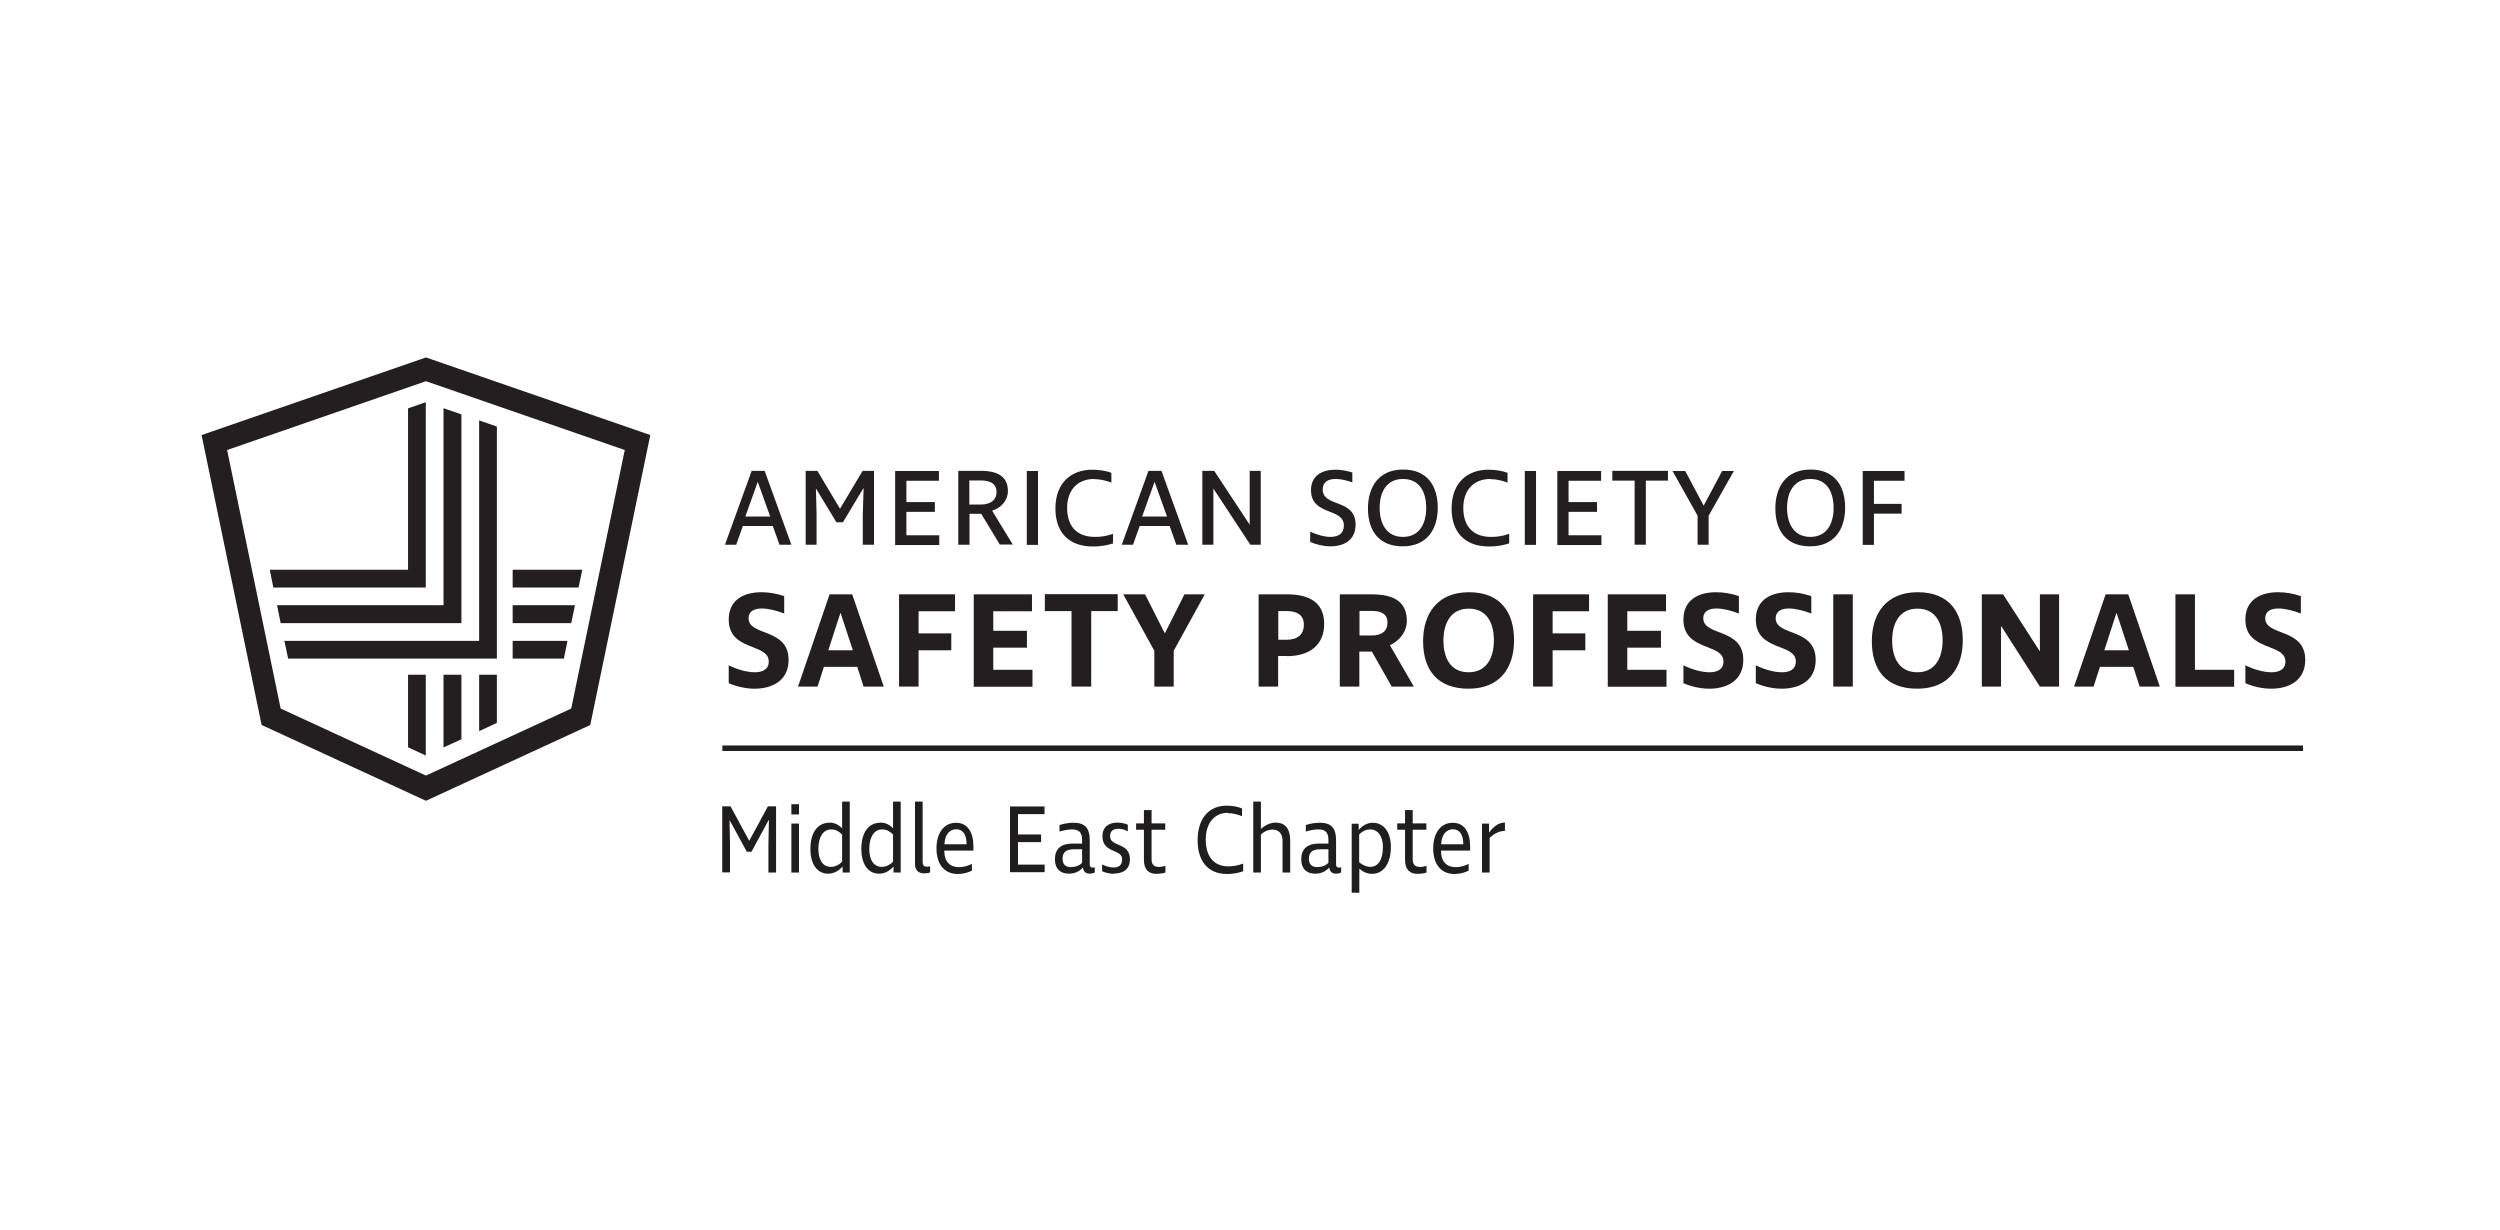 <?xml version="1.0" encoding="UTF-8"?>
<svg id="Layer_1" data-name="Layer 1" xmlns="http://www.w3.org/2000/svg" viewBox="0 0 153.66 75.57">
  <defs>
    <style>
      .cls-1 {
        fill: #231f20;
      }

      .cls-2 {
        fill: #201d1e;
      }

      .cls-3 {
        fill: #221f1f;
      }
    </style>
  </defs>
  <g>
    <path class="cls-1" d="M48.63,33.48h-.72l-.41-1.15h-1.84l-.41,1.15h-.69l1.64-4.54h.8l1.64,4.54ZM46.57,29.63l-.76,2.12h1.53l-.76-2.12h0Z"/>
    <path class="cls-1" d="M53.71,33.48h-.68v-1.83l.05-1.63h-.02l-1.25,2.08h-.4l-1.25-2.06h-.01l.04,1.59v1.85h-.67v-4.54h.72l1.39,2.33,1.39-2.33h.7v4.54Z"/>
    <path class="cls-1" d="M55.02,28.95h2.69v.6h-2v1.31h1.75v.6h-1.75v1.44h2.02v.6h-2.71v-4.54Z"/>
    <path class="cls-1" d="M61.46,33.48l-1.15-1.9h-.72v1.9h-.69v-4.54h1.38c1.09,0,1.67.38,1.67,1.25,0,.56-.4,1.02-.97,1.2l1.27,2.08h-.78ZM61.25,30.25c0-.54-.41-.72-.99-.72h-.68v1.48h.71c.58,0,.96-.27.96-.76Z"/>
    <path class="cls-1" d="M63.8,28.95v4.54h-.69v-4.54h.69Z"/>
    <path class="cls-1" d="M67.25,29.44c-1.02,0-1.66.68-1.66,1.78,0,1.04.52,1.78,1.71,1.78.39,0,.71-.05,1.11-.19v.59c-.35.11-.73.19-1.23.19-1.6,0-2.31-.99-2.31-2.33,0-1.64,1.03-2.39,2.25-2.39.47,0,.86.07,1.19.19v.6c-.33-.12-.68-.21-1.07-.21Z"/>
    <path class="cls-1" d="M73.02,33.48h-.72l-.41-1.15h-1.84l-.41,1.15h-.69l1.64-4.54h.8l1.64,4.54ZM70.96,29.63l-.76,2.12h1.53l-.76-2.12h0Z"/>
    <path class="cls-1" d="M74.59,30.03h-.01v3.45h-.68v-4.54h.73l2.18,3.31h0v-3.31h.68v4.54h-.64l-2.27-3.45Z"/>
    <path class="cls-1" d="M83.12,29.65c-.33-.12-.7-.21-1.02-.21-.46,0-.8.17-.8.65,0,1.11,2.02.54,2.02,2.16,0,.95-.72,1.33-1.54,1.33-.42,0-.86-.1-1.25-.27v-.63c.4.18.86.32,1.25.32.46,0,.82-.19.82-.7,0-1.11-2.02-.58-2.02-2.17,0-.92.71-1.26,1.51-1.26.35,0,.7.07,1.03.17v.62Z"/>
    <path class="cls-1" d="M84.08,31.25c0-1.33.67-2.39,2.16-2.39s2.13,1.01,2.13,2.35-.68,2.37-2.15,2.37-2.14-.96-2.14-2.33ZM87.66,31.22c0-.98-.41-1.78-1.43-1.78s-1.43.82-1.43,1.78.42,1.78,1.43,1.78,1.43-.81,1.43-1.78Z"/>
    <path class="cls-1" d="M91.6,29.44c-1.02,0-1.66.68-1.66,1.78,0,1.04.52,1.78,1.71,1.78.39,0,.71-.05,1.11-.19v.59c-.35.11-.73.19-1.23.19-1.6,0-2.31-.99-2.31-2.33,0-1.64,1.03-2.39,2.25-2.39.47,0,.86.07,1.19.19v.6c-.33-.12-.68-.21-1.07-.21Z"/>
    <path class="cls-1" d="M94.41,28.95v4.54h-.69v-4.54h.69Z"/>
    <path class="cls-1" d="M95.72,28.95h2.69v.6h-2v1.31h1.75v.6h-1.75v1.44h2.02v.6h-2.71v-4.54Z"/>
    <path class="cls-1" d="M101.16,33.48h-.69v-3.94h-1.37v-.6h3.42v.6h-1.36v3.94Z"/>
    <path class="cls-1" d="M102.81,28.95h.77l1.13,2.12h.01l1.13-2.12h.72l-1.55,2.75v1.78h-.68v-1.78l-1.54-2.75Z"/>
    <path class="cls-1" d="M109.12,31.25c0-1.33.67-2.39,2.16-2.39s2.13,1.01,2.13,2.35-.68,2.37-2.15,2.37-2.14-.96-2.14-2.33ZM112.7,31.22c0-.98-.41-1.78-1.43-1.78s-1.43.82-1.43,1.78.42,1.78,1.43,1.78,1.43-.81,1.43-1.78Z"/>
    <path class="cls-1" d="M115.18,30.97h1.7v.6h-1.7v1.92h-.69v-4.54h2.57v.6h-1.88v1.43Z"/>
    <path class="cls-1" d="M48.2,37.71c-.43-.17-.96-.31-1.38-.31-.46,0-.81.17-.81.6,0,1.12,2.46.58,2.46,2.56,0,1.27-1,1.77-2.09,1.77-.54,0-1.11-.13-1.59-.34v-1.1c.49.25,1.11.43,1.6.43s.86-.18.86-.66c0-1.15-2.46-.61-2.46-2.58,0-1.24.96-1.68,2.01-1.68.48,0,.97.09,1.4.24v1.06Z"/>
    <path class="cls-1" d="M54.34,42.2h-1.26l-.39-1.21h-2.05l-.39,1.21h-1.2l1.94-5.67h1.39l1.94,5.67ZM51.65,37.69l-.74,2.28h1.51l-.75-2.28h-.02Z"/>
    <path class="cls-1" d="M56.46,38.93h2.01v1.04h-2.01v2.23h-1.2v-5.67h3.44v1.04h-2.24v1.37Z"/>
    <path class="cls-1" d="M59.84,36.53h3.59v1.04h-2.38v1.2h2.07v1.04h-2.07v1.36h2.41v1.04h-3.61v-5.67Z"/>
    <path class="cls-1" d="M67.06,42.2h-1.2v-4.64h-1.64v-1.04h4.48v1.04h-1.63v4.64Z"/>
    <path class="cls-1" d="M69.03,36.53h1.35l1.2,2.37h.03l1.19-2.37h1.25l-1.91,3.47v2.2h-1.19v-2.2l-1.91-3.47Z"/>
    <path class="cls-1" d="M79.1,40.32h-.54v1.88h-1.2v-5.67h1.74c1.32,0,2.29.46,2.29,1.82,0,1.25-.85,1.98-2.29,1.98ZM79.07,37.56h-.5v1.76h.53c.66,0,1.04-.33,1.04-.92,0-.64-.47-.84-1.06-.84Z"/>
    <path class="cls-1" d="M85.54,42.2l-1.22-2.15h-.77v2.15h-1.2v-5.67h1.97c1.47,0,2.15.54,2.15,1.64,0,.63-.41,1.19-1.04,1.49l1.47,2.54h-1.36ZM85.28,38.27c0-.54-.39-.72-.96-.72h-.76v1.51h.76c.6,0,.96-.27.96-.79Z"/>
    <path class="cls-1" d="M87.47,39.41c0-1.67.86-3.01,2.82-3.01s2.77,1.26,2.77,2.95-.86,2.98-2.8,2.98-2.79-1.18-2.79-2.92ZM91.82,39.36c0-1.07-.43-1.95-1.55-1.95s-1.55.93-1.55,1.95c0,1.09.44,1.96,1.55,1.96s1.55-.91,1.55-1.96Z"/>
    <path class="cls-1" d="M95.43,38.93h2.01v1.04h-2.01v2.23h-1.2v-5.67h3.44v1.04h-2.24v1.37Z"/>
    <path class="cls-1" d="M98.81,36.53h3.59v1.04h-2.38v1.2h2.07v1.04h-2.07v1.36h2.41v1.04h-3.61v-5.67Z"/>
    <path class="cls-1" d="M106.88,37.71c-.43-.17-.96-.31-1.38-.31-.46,0-.81.17-.81.6,0,1.12,2.46.58,2.46,2.56,0,1.27-1,1.77-2.09,1.77-.54,0-1.11-.13-1.59-.34v-1.1c.49.25,1.11.43,1.6.43s.86-.18.86-.66c0-1.15-2.46-.61-2.46-2.58,0-1.24.96-1.68,2.01-1.68.48,0,.97.09,1.4.24v1.06Z"/>
    <path class="cls-1" d="M111.33,37.71c-.43-.17-.96-.31-1.38-.31-.46,0-.81.17-.81.6,0,1.12,2.46.58,2.46,2.56,0,1.27-1,1.77-2.09,1.77-.54,0-1.11-.13-1.59-.34v-1.1c.49.25,1.11.43,1.6.43s.86-.18.86-.66c0-1.15-2.46-.61-2.46-2.58,0-1.24.96-1.68,2.01-1.68.48,0,.97.09,1.4.24v1.06Z"/>
    <path class="cls-1" d="M113.88,36.53v5.67h-1.2v-5.67h1.2Z"/>
    <path class="cls-1" d="M115.05,39.41c0-1.67.86-3.01,2.82-3.01s2.77,1.26,2.77,2.95-.86,2.98-2.8,2.98-2.79-1.18-2.79-2.92ZM119.4,39.36c0-1.07-.43-1.95-1.55-1.95s-1.55.93-1.55,1.95c0,1.09.44,1.96,1.55,1.96s1.55-.91,1.55-1.96Z"/>
    <path class="cls-1" d="M123.01,38.51h-.02v3.69h-1.18v-5.67h1.31l2.24,3.48h.02v-3.48h1.18v5.67h-1.18l-2.36-3.69Z"/>
    <path class="cls-1" d="M132.77,42.2h-1.26l-.39-1.21h-2.05l-.39,1.21h-1.2l1.94-5.67h1.39l1.94,5.67ZM130.08,37.69l-.74,2.28h1.51l-.75-2.28h-.02Z"/>
    <path class="cls-1" d="M133.7,36.53h1.21v4.64h2.41v1.04h-3.61v-5.67Z"/>
    <path class="cls-1" d="M141.42,37.71c-.43-.17-.96-.31-1.38-.31-.46,0-.81.17-.81.6,0,1.12,2.46.58,2.46,2.56,0,1.27-1,1.77-2.09,1.77-.54,0-1.11-.13-1.59-.34v-1.1c.49.25,1.11.43,1.6.43s.86-.18.86-.66c0-1.15-2.46-.61-2.46-2.58,0-1.24.96-1.68,2.01-1.68.48,0,.97.09,1.4.24v1.06Z"/>
  </g>
  <g>
    <rect class="cls-3" x="44.4" y="45.82" width="97.15" height=".34"/>
    <g>
      <path class="cls-2" d="M47.71,53.63h-.48v-1.73l.03-1.49h-.02l-1.05,1.94h-.29l-1.05-1.93h-.01l.03,1.46v1.74h-.48v-4.06h.51l1.15,2.12,1.15-2.12h.5v4.06Z"/>
      <path class="cls-2" d="M48.64,50.06v-.63h.47v.63h-.47ZM48.64,50.62h.47v3.01h-.47v-3.01Z"/>
      <path class="cls-2" d="M50.98,50.56c.3,0,.54.11.78.35h0v-1.64h.47v4.36h-.44v-.37h0c-.26.29-.56.44-.89.44-.67,0-1.09-.58-1.09-1.52,0-1,.44-1.61,1.16-1.61ZM51.07,53.28c.24,0,.5-.11.69-.32v-1.67c-.23-.22-.43-.31-.68-.31-.48,0-.78.46-.78,1.2,0,.69.28,1.1.77,1.1Z"/>
      <path class="cls-2" d="M54.11,50.56c.3,0,.54.11.78.35h0v-1.64h.47v4.36h-.44v-.37h0c-.26.29-.56.44-.89.44-.67,0-1.09-.58-1.09-1.52,0-1,.44-1.61,1.16-1.61ZM54.2,53.28c.24,0,.5-.11.69-.32v-1.67c-.23-.22-.43-.31-.68-.31-.48,0-.78.46-.78,1.2,0,.69.28,1.1.77,1.1Z"/>
      <path class="cls-2" d="M56.71,49.27v3.69c0,.25.1.31.26.31.06,0,.13,0,.2-.03v.38c-.13.05-.27.06-.37.06-.42,0-.56-.27-.56-.58v-3.83h.47Z"/>
      <path class="cls-2" d="M59.83,52.02v.26h-1.79c0,.68.34,1.02.91,1.02.29,0,.56-.09.79-.2v.41c-.2.11-.54.21-.87.21-.77,0-1.31-.53-1.31-1.58,0-.92.45-1.57,1.2-1.57.7,0,1.07.56,1.07,1.46ZM58.05,51.89h1.36c0-.59-.23-.92-.63-.92-.45,0-.71.38-.73.92Z"/>
      <path class="cls-2" d="M62.09,49.57h2.11v.47h-1.63v1.25h1.42v.47h-1.42v1.38h1.64v.47h-2.13v-4.06Z"/>
      <path class="cls-2" d="M67.17,53.32s.08,0,.12-.01v.32c-.09.04-.19.07-.31.07-.23,0-.38-.11-.42-.38-.2.23-.49.38-.86.38-.55,0-.86-.32-.86-.88,0-.65.38-.97,1.07-.97h.6v-.21c0-.46-.17-.66-.62-.66-.19,0-.43.03-.77.13v-.4c.3-.1.6-.14.86-.14.7,0,1,.32,1,1.07v1.49c0,.14.07.2.19.2ZM65.85,53.29c.25,0,.47-.07.66-.26v-.83h-.5c-.47,0-.7.17-.7.58,0,.34.17.52.54.52Z"/>
      <path class="cls-2" d="M68.49,53.71c-.22,0-.51-.05-.75-.16v-.42c.22.11.45.19.7.19.28,0,.53-.1.53-.51,0-.64-1.21-.35-1.21-1.41,0-.58.39-.84.92-.84.27,0,.5.07.64.13v.41c-.17-.1-.38-.16-.58-.16-.31,0-.51.13-.51.46,0,.67,1.22.36,1.22,1.41,0,.64-.44.88-.96.88Z"/>
      <path class="cls-2" d="M71.2,53.29c.16,0,.31-.04.43-.07v.41c-.11.04-.32.08-.56.08-.43,0-.76-.22-.76-.86v-1.85h-.48v-.39h.48v-.82h.47v.82h.84v.39h-.84v1.83c0,.32.17.45.42.45Z"/>
      <path class="cls-2" d="M75.47,49.96c-.82,0-1.36.62-1.36,1.64,0,.95.42,1.65,1.39,1.65.32,0,.58-.05.91-.17v.47c-.28.1-.59.17-.98.17-1.27,0-1.82-.89-1.82-2.07,0-1.46.8-2.13,1.77-2.13.38,0,.7.06.96.17v.48c-.26-.11-.55-.19-.86-.19Z"/>
      <path class="cls-2" d="M78.83,51.68c0-.44-.23-.69-.62-.69-.25,0-.51.11-.71.31v2.33h-.47v-4.36h.47v1.68c.27-.24.6-.39.89-.39.6,0,.91.37.91,1.1v1.97h-.47v-1.95Z"/>
      <path class="cls-2" d="M82.31,53.32s.08,0,.12-.01v.32c-.09.04-.19.07-.31.07-.23,0-.38-.11-.42-.38-.2.23-.49.38-.86.38-.55,0-.86-.32-.86-.88,0-.65.38-.97,1.07-.97h.6v-.21c0-.46-.17-.66-.62-.66-.19,0-.43.03-.77.13v-.4c.3-.1.6-.14.86-.14.7,0,1,.32,1,1.07v1.49c0,.14.07.2.19.2ZM80.99,53.29c.25,0,.47-.07.66-.26v-.83h-.5c-.47,0-.7.17-.7.58,0,.34.17.52.54.52Z"/>
      <path class="cls-2" d="M83.5,51.01h.01c.25-.29.55-.44.87-.44.67,0,1.11.58,1.11,1.49,0,.99-.45,1.65-1.15,1.65-.29,0-.54-.1-.78-.31h-.01v1.47h-.47v-4.24h.43v.39ZM84.22,50.98c-.25,0-.48.1-.68.31v1.71c.23.19.46.28.69.28.48,0,.77-.45.77-1.22,0-.66-.31-1.08-.78-1.08Z"/>
      <path class="cls-2" d="M87.25,53.29c.16,0,.31-.04.43-.07v.41c-.11.04-.32.08-.56.08-.43,0-.76-.22-.76-.86v-1.85h-.48v-.39h.48v-.82h.47v.82h.84v.39h-.84v1.83c0,.32.17.45.42.45Z"/>
      <path class="cls-2" d="M90.36,52.02v.26h-1.79c0,.68.34,1.02.91,1.02.29,0,.56-.09.79-.2v.41c-.2.11-.54.21-.87.21-.77,0-1.31-.53-1.31-1.58,0-.92.45-1.57,1.2-1.57.7,0,1.07.56,1.07,1.46ZM88.58,51.89h1.36c0-.59-.23-.92-.63-.92-.45,0-.71.38-.73.92Z"/>
      <path class="cls-2" d="M91.56,51.5v2.13h-.47v-3.01h.43v.54h.01c.33-.43.62-.6.97-.6v.51c-.32,0-.65.15-.94.43Z"/>
    </g>
  </g>
  <g>
    <g>
      <polygon class="cls-1" points="31.51 35.02 31.51 36.11 35.56 36.11 35.79 35.02 31.51 35.02"/>
      <polygon class="cls-1" points="31.51 37.2 31.51 38.3 35.11 38.3 35.34 37.2 31.51 37.2"/>
      <polygon class="cls-1" points="31.51 39.39 31.51 40.48 34.66 40.48 34.88 39.39 31.51 39.39"/>
      <polygon class="cls-1" points="30.54 41.47 29.45 41.47 29.45 44.94 30.54 44.43 30.54 41.47"/>
      <polygon class="cls-1" points="28.36 41.47 27.26 41.47 27.26 45.94 28.36 45.44 28.36 41.47"/>
      <polygon class="cls-1" points="26.17 41.47 25.08 41.47 25.08 45.93 26.17 46.44 26.17 41.47"/>
    </g>
    <g>
      <polygon class="cls-1" points="29.45 40.48 30.54 40.48 30.54 39.39 30.54 26.22 29.45 25.84 29.45 39.39 17.48 39.39 17.71 40.48 29.45 40.48"/>
      <polygon class="cls-1" points="27.26 38.3 28.36 38.3 28.36 37.2 28.36 25.47 27.26 25.09 27.26 37.2 17.03 37.2 17.25 38.3 27.26 38.3"/>
      <polygon class="cls-1" points="25.08 36.11 26.17 36.11 26.17 35.02 26.17 24.72 25.08 25.1 25.08 35.02 16.58 35.02 16.8 36.11 25.08 36.11"/>
    </g>
    <path class="cls-1" d="M26.18,21.97l-13.79,4.77,3.69,17.82,10.1,4.66,10.1-4.66,3.69-17.82-13.79-4.77ZM26.18,47.67l-8.93-4.12-3.29-15.89,12.22-4.23,12.22,4.23-3.29,15.89-8.93,4.12Z"/>
  </g>
</svg>
